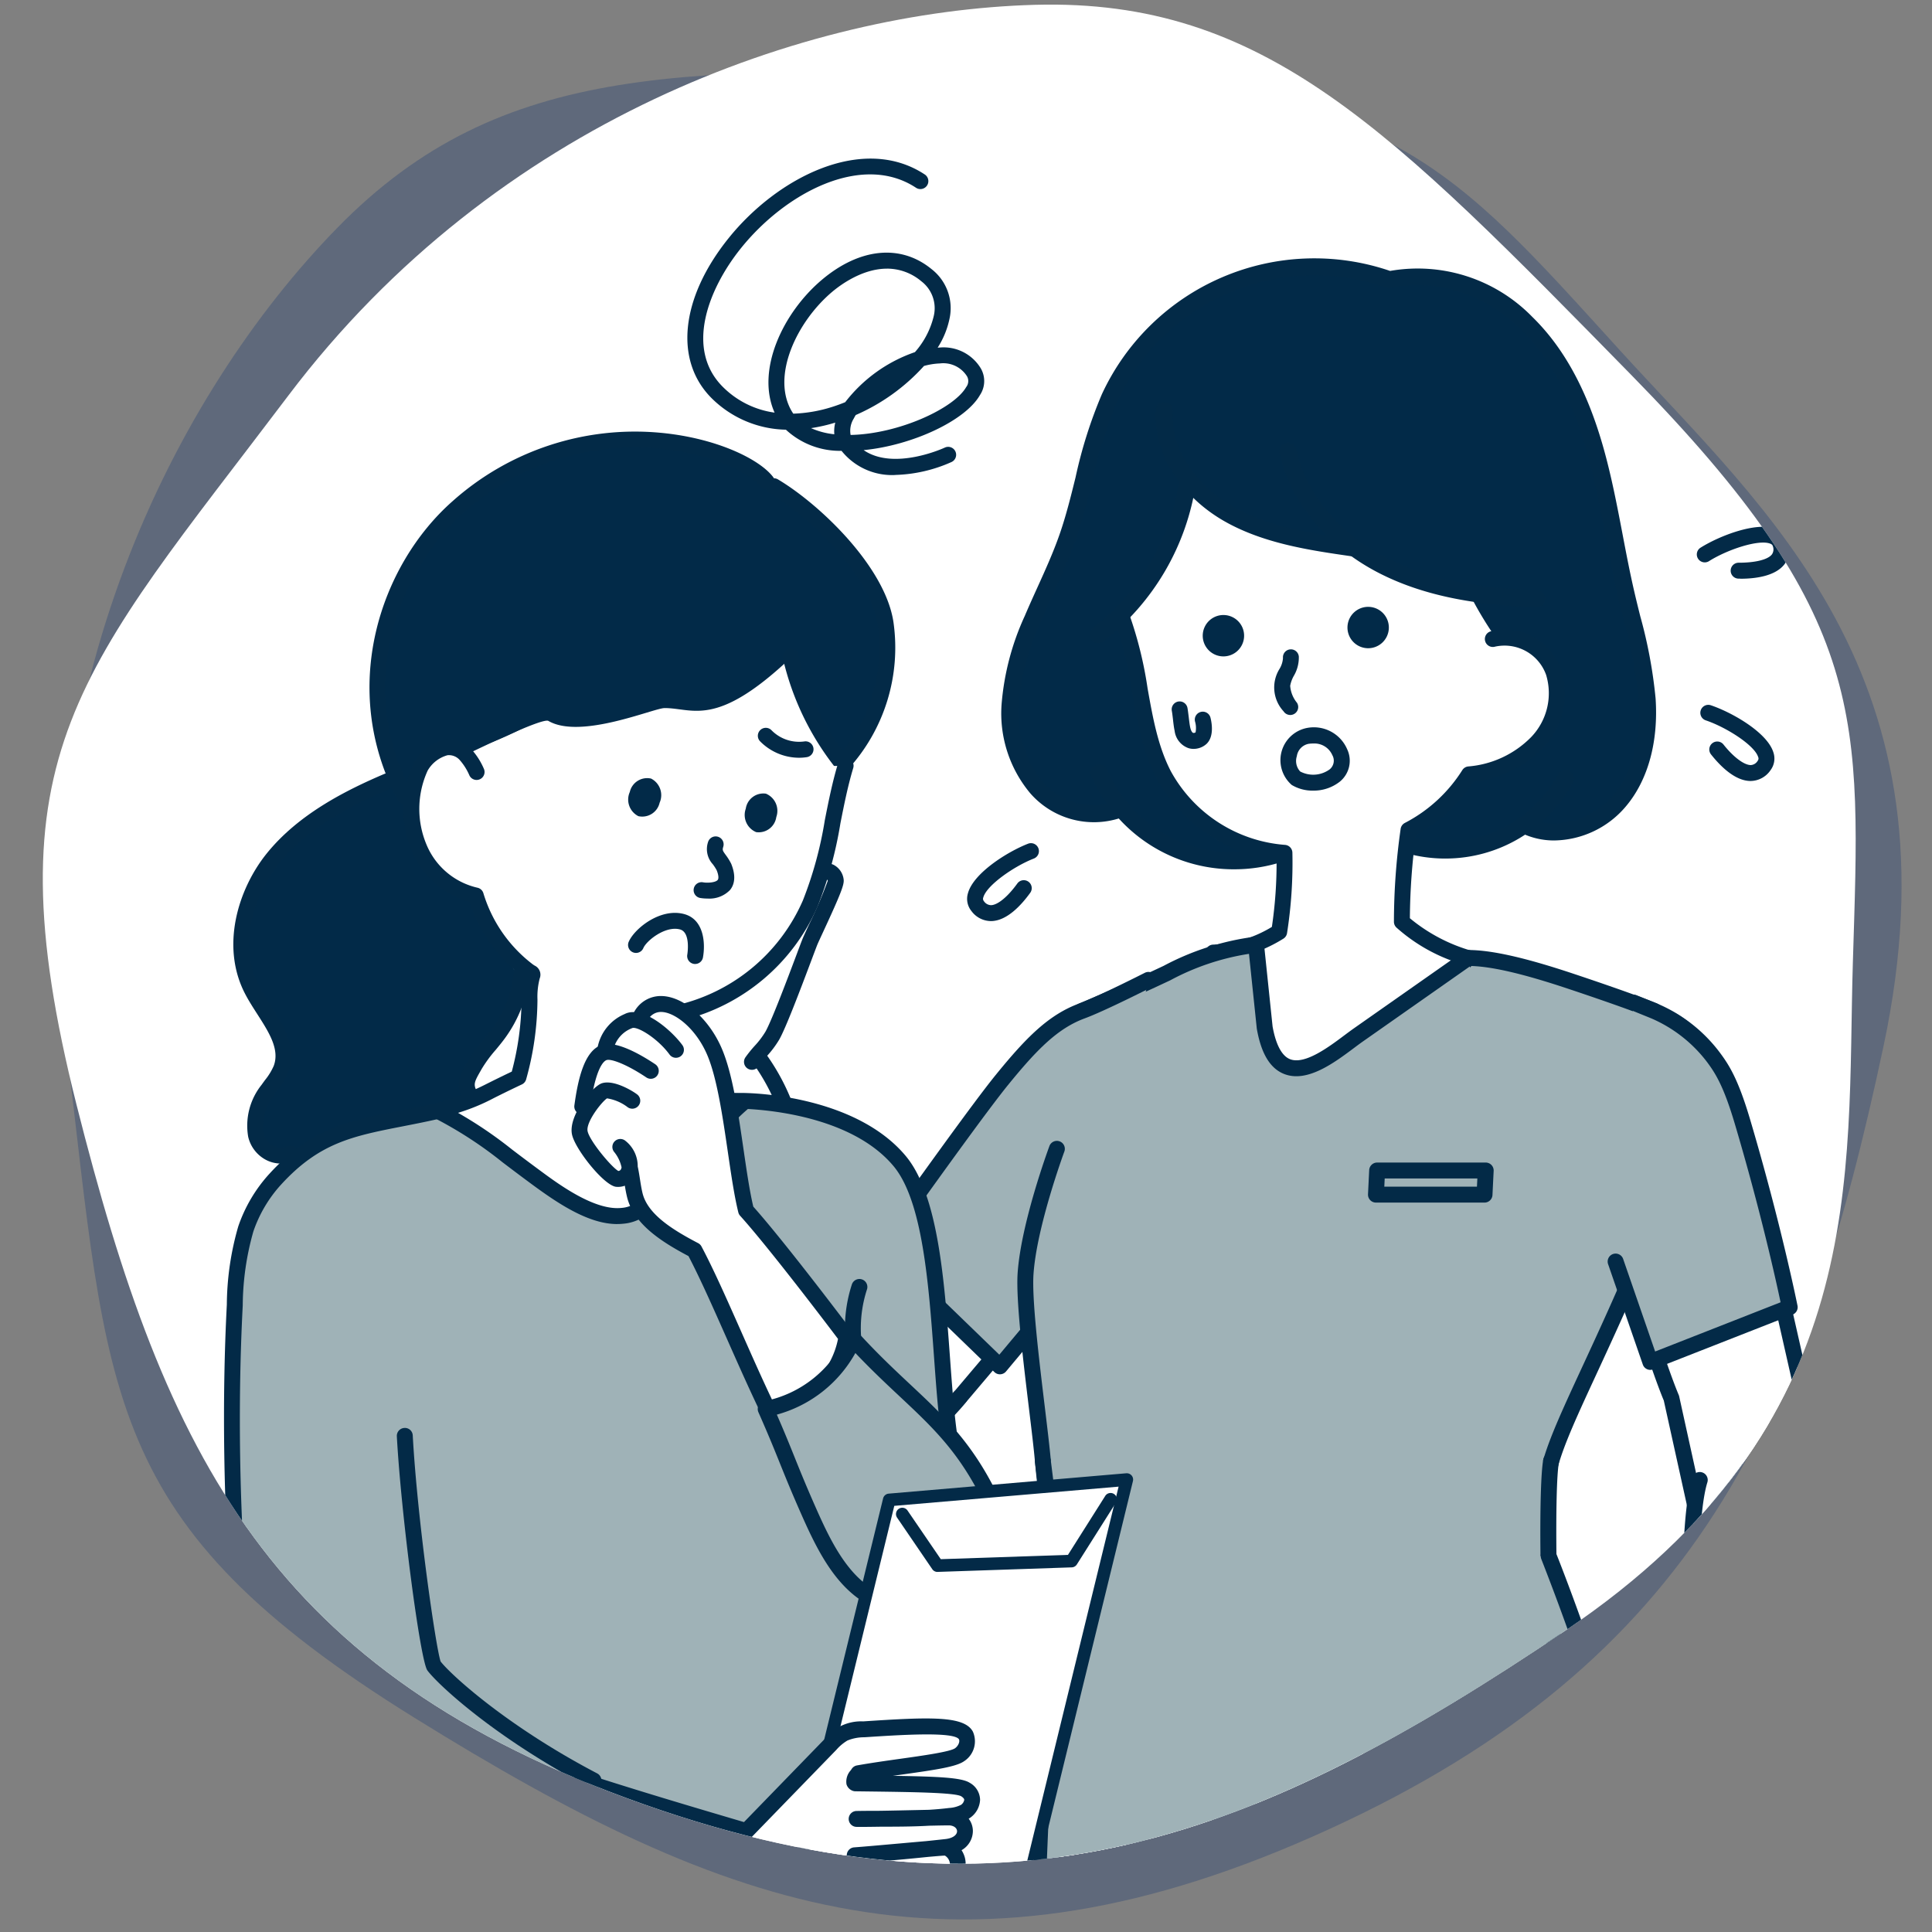 <svg xmlns="http://www.w3.org/2000/svg" xmlns:xlink="http://www.w3.org/1999/xlink" width="230" height="230" viewBox="0 0 230 230">
  <rect x="0" y="0" width="230" height="230" fill="#808080" stroke="none"/>
  <defs>
    <clipPath id="clip-path">
      <rect id="長方形_599" data-name="長方形 599" width="230" height="230" transform="translate(531 1399)" fill="#fff" stroke="#707070" stroke-width="1"/>
    </clipPath>
    <clipPath id="clip-path-2">
      <path id="パス_279" data-name="パス 279" d="M114.952-6.485C155.686-5.4,162.921,3.875,182.593,25.5c17.035,18.728,39.789,37.883,30.653,80.9s-21.791,71.614-64.531,91.168S79.03,207.411,42.287,184.619,6.735,147.264,1.744,106.4,14.318,30.585,33.319,11.174C52.47-8.391,74.218-7.568,114.952-6.485Z" transform="matrix(0.719, 0.695, -0.695, 0.719, 638.016, 1330.34)" fill="#fff"/>
    </clipPath>
    <clipPath id="clip-path-3">
      <rect id="長方形_610" data-name="長方形 610" width="194.717" height="211.36" fill="none"/>
    </clipPath>
    <clipPath id="clip-path-4">
      <rect id="長方形_611" data-name="長方形 611" width="278.114" height="227.638" fill="none"/>
    </clipPath>
  </defs>
  <g id="マスクグループ_47" data-name="マスクグループ 47" transform="translate(-531 -1399)" clip-path="url(#clip-path)">
    <g id="グループ_984" data-name="グループ 984">
      <g id="グループ_137" data-name="グループ 137" transform="translate(38.125 38.543)">
        <path id="パス_68" data-name="パス 68" d="M117.566-6.475c41.667,1.108,49.069,10.6,69.191,32.721C204.183,45.4,227.458,65,218.113,109s-22.291,73.255-66.01,93.258S80.821,212.324,43.236,189.01,6.869,150.8,1.764,109s12.862-77.554,32.3-97.41C53.653-8.424,75.9-7.583,117.566-6.475Z" transform="translate(499 1375.957)" fill="#13326e" opacity="0.3"/>
        <path id="パス_71" data-name="パス 71" d="M114.952-6.485C155.686-5.4,162.921,3.875,182.593,25.5c17.035,18.728,39.789,37.883,30.653,80.9s-21.791,71.614-64.531,91.168S79.03,207.411,42.287,184.619,6.735,147.264,1.744,106.4,14.318,30.585,33.319,11.174C52.47-8.391,74.218-7.568,114.952-6.485Z" transform="matrix(0.719, 0.695, -0.695, 0.719, 599.891, 1329.84)" fill="#fff"/>
      </g>
      <g id="マスクグループ_21" data-name="マスクグループ 21" transform="translate(0 38.043)" clip-path="url(#clip-path-2)">
        <g id="グループ_998" data-name="グループ 998" transform="translate(502.49 1363.959)">
          <g id="グループ_999" data-name="グループ 999" transform="translate(83.397 12.182)">
            <g id="グループ_998-2" data-name="グループ 998" clip-path="url(#clip-path-3)">
              <path id="パス_995" data-name="パス 995" d="M248.381,41.453c5.144-1.842,11.106.068,15.139,3.753s6.392,8.874,7.865,14.136,2.165,10.711,3.476,16.015c1.055,4.272,2.513,8.46,3.1,12.82s.226,9.035-2.123,12.754-7.033,6.169-11.368,4.645A24.576,24.576,0,0,1,254.312,109c-1.507.158-3.227.1-4.116-.964a7.388,7.388,0,0,1-.237-2.092,17.329,17.329,0,0,0,7.185-6.332,11.481,11.481,0,0,0,9.794-7.878,7.638,7.638,0,0,0-.653-6.473c-1.263-1.853-3.93-2.8-5.76-1.814a13.77,13.77,0,0,1-4.164-5.355c-4.9-1.818-9.652-4.057-13.976-6.126a36.991,36.991,0,0,1-19.091-6.716,32.074,32.074,0,0,1-8.511,15.581c2.153,2.234,2.89,5.46,3.246,8.542a36.537,36.537,0,0,0,2.309,9.363c2.347,5.7,7.739,8.624,14.31,10.115-2.863,2.309-7.065,2.3-10.481.94s-6.227-3.873-8.669-6.07c-3.487,1.817-8.07.357-10.565-2.682s-3.151-7.261-2.637-11.158a38.443,38.443,0,0,1,3.761-11.159c6.5-7.963,4.742-20.128,10.27-28.792A23.288,23.288,0,0,1,230.411,40.3a31.246,31.246,0,0,1,17.97,1.156" transform="translate(-137.161 -22.68)" fill="#022a48"/>
              <path id="パス_996" data-name="パス 996" d="M245.106,186.96h43.108a56.884,56.884,0,0,0,2.394-5.758,49.174,49.174,0,0,0,1.983-8.491c1.274-8.352-.742-15.109-1.986-16.736,0,0-2.3-.988-9.891-3.52-6.255-2.088-9.838-2.775-12.243-2.775-3.446,0-9.828-4.428-9.828-4.428" transform="translate(-148.591 -50.816)" fill="#9fb2b7"/>
              <path id="パス_997" data-name="パス 997" d="M287.871,187.563H244.763a.947.947,0,1,1,0-1.894h42.51c.422-.9,1.3-2.863,2.1-5.126a46.875,46.875,0,0,0,1.941-8.319c1.187-7.778-.6-14.114-1.668-15.824-.77-.309-3.453-1.349-9.572-3.392-5.573-1.859-9.368-2.726-11.942-2.726-3.638,0-9.69-4.126-10.368-4.6a.947.947,0,0,1,1.079-1.557c1.709,1.185,6.708,4.26,9.289,4.26,2.785,0,6.771.9,12.542,2.824,7.537,2.515,9.869,3.506,9.964,3.548a.948.948,0,0,1,.379.3c1.4,1.838,3.484,8.844,2.171,17.454a48.953,48.953,0,0,1-2.026,8.663,57.147,57.147,0,0,1-2.439,5.865.946.946,0,0,1-.849.526" transform="translate(-148.248 -50.473)" fill="#032a47"/>
              <path id="パス_998" data-name="パス 998" d="M228.668,74.56a36.691,36.691,0,0,1-7.775,15.312c1.17,4.028,1.651,8.221,2.554,12.317s2.291,8.2,4.983,11.421,6.9,5.4,11.186,4.481a22.578,22.578,0,0,1-.436,9.828,15.694,15.694,0,0,1-7.461,2.4c5.9,6.461-2.41,25.785,5.947,23.193,2.721-.844,22.368-20.6,23.069-23.583-2.645-1.288-3.925-1.434-6.287-3.148.059-3.72.345-7.436.713-11.106a29.284,29.284,0,0,0,6.986-6.65,12.316,12.316,0,0,0,8.4-3.6,8.641,8.641,0,0,0,2-8.669c-1.091-2.927-4.4-4.979-7.148-3.909a43.576,43.576,0,0,1-3.269-5.467A70.166,70.166,0,0,1,247.889,81.6a36.081,36.081,0,0,1-19.22-7.036" transform="translate(-142.151 -32.014)" fill="#fff"/>
              <path id="パス_999" data-name="パス 999" d="M247.414,109.038a.946.946,0,0,1-.8-.438,4.176,4.176,0,0,1-.487-5.038,2.825,2.825,0,0,0,.418-1.308.947.947,0,0,1,1.887-.167,4.318,4.318,0,0,1-.6,2.3,3.758,3.758,0,0,0-.429,1.177,3.6,3.6,0,0,0,.807,2.018.947.947,0,0,1-.8,1.457" transform="translate(-148.697 -39.105)" fill="#032a47"/>
              <path id="パス_1000" data-name="パス 1000" d="M250.388,121.42a4.81,4.81,0,0,1-2.53-.672,3.908,3.908,0,0,1,1.729-6.772,4.315,4.315,0,0,1,4.865,2.515,3.208,3.208,0,0,1-.871,3.859,5.037,5.037,0,0,1-3.192,1.07m.024-5.61a4.076,4.076,0,0,0-.562.04,1.752,1.752,0,0,0-1.392,1.48,1.841,1.841,0,0,0,.4,1.811,3.332,3.332,0,0,0,3.5-.244,1.336,1.336,0,0,0,.329-1.7,2.321,2.321,0,0,0-2.281-1.384m-.694-.9h0Z" transform="translate(-148.963 -42.482)" fill="#032a47"/>
              <path id="パス_1001" data-name="パス 1001" d="M257.386,96.654a2.463,2.463,0,1,1,2.321,2.6,2.464,2.464,0,0,1-2.321-2.6" transform="translate(-151.856 -37.272)" fill="#022a48"/>
              <path id="パス_1002" data-name="パス 1002" d="M233.911,97.979a2.463,2.463,0,1,1,2.321,2.6,2.464,2.464,0,0,1-2.321-2.6" transform="translate(-145.612 -37.624)" fill="#022a48"/>
              <path id="パス_1003" data-name="パス 1003" d="M277,87.294h-.034c-7.743-.255-13.614-1.5-18.479-3.924-6.321-3.147-10.855-8.548-12.127-14.447a1.01,1.01,0,1,1,1.975-.426c1.144,5.3,5.276,10.188,11.052,13.063,4.6,2.289,10.2,3.468,17.646,3.713A1.011,1.011,0,0,1,277,87.294" transform="translate(-148.919 -30.188)" fill="#032a47"/>
              <path id="パス_1004" data-name="パス 1004" d="M249.645,79.487a.985.985,0,0,1-.146-.011c-4.852-.7-10.35-1.5-15.008-4.141-5.3-3.008-8.52-8.2-8.2-13.234a1.011,1.011,0,1,1,2.017.126c-.325,5.183,3.667,9.354,7.185,11.349,4.326,2.455,9.4,3.189,14.3,3.9a1.01,1.01,0,0,1-.143,2.01" transform="translate(-143.58 -28.448)" fill="#032a47"/>
              <path id="パス_1005" data-name="パス 1005" d="M235.09,159.547h-.072a2.921,2.921,0,0,1-2.163-.954c-1.772-1.914-1.529-6.251-1.248-11.273.247-4.41.527-9.408-.987-11.131a.947.947,0,0,1,.692-1.572,14.422,14.422,0,0,0,6.986-2.108,52.108,52.108,0,0,0,.56-7.966,18.875,18.875,0,0,1-14.291-9.733c-1.654-3.222-2.3-6.848-2.929-10.355a45.235,45.235,0,0,0-2.109-8.551.948.948,0,0,1,1.765-.69,46.876,46.876,0,0,1,2.209,8.908c.63,3.525,1.225,6.853,2.749,9.823a16.974,16.974,0,0,0,13.615,8.8.947.947,0,0,1,.873.923,54.21,54.21,0,0,1-.636,9.58.95.95,0,0,1-.459.675,17.577,17.577,0,0,1-6.732,2.477c1.056,2.606.826,6.718.584,11.029-.225,4.01-.479,8.556.746,9.88a1.053,1.053,0,0,0,.813.348h.046c4.817,0,19.525-15.45,24.369-20.538l.474-.5a20.46,20.46,0,0,1-6.817-4.032.945.945,0,0,1-.3-.7,78.863,78.863,0,0,1,.8-11.056.947.947,0,0,1,.5-.7,17.72,17.72,0,0,0,6.838-6.283.949.949,0,0,1,.7-.44,11.839,11.839,0,0,0,7.483-3.481,7.534,7.534,0,0,0,1.793-7.43,5.254,5.254,0,0,0-6.064-3.355.947.947,0,0,1-.552-1.812,7.12,7.12,0,0,1,8.395,4.517,9.338,9.338,0,0,1-2.179,9.363,13.579,13.579,0,0,1-8.215,4.024,19.621,19.621,0,0,1-6.89,6.343,77.06,77.06,0,0,0-.71,9.9,20.2,20.2,0,0,0,7.218,3.838.947.947,0,0,1,.39,1.56c-.384.4-.886.923-1.486,1.554-9.951,10.453-20.783,21.123-25.756,21.125" transform="translate(-141.771 -37.347)" fill="#032a47"/>
              <path id="パス_1006" data-name="パス 1006" d="M216.579,92.873a1.011,1.011,0,0,1-.617-1.812,27.264,27.264,0,0,0,10.274-17.63,1.01,1.01,0,0,1,2,.283A29.3,29.3,0,0,1,217.2,92.663a1.009,1.009,0,0,1-.616.21" transform="translate(-140.735 -31.482)" fill="#032a47"/>
              <path id="パス_1007" data-name="パス 1007" d="M271.256,131.326a17.264,17.264,0,0,1-4.762-.669,1.011,1.011,0,0,1,.559-1.943,15.232,15.232,0,0,0,17.628-7.427,1.011,1.011,0,0,1,1.78.958,17.242,17.242,0,0,1-15.2,9.08" transform="translate(-154.086 -44.301)" fill="#032a47"/>
              <path id="パス_1008" data-name="パス 1008" d="M267.1,107.118a8.848,8.848,0,0,1-4.115-.978,1.01,1.01,0,0,1,.937-1.79c3.486,1.825,7.923.075,10.2-2.667,2.246-2.706,3.312-6.729,3-11.33a55.124,55.124,0,0,0-1.77-9.438c-.241-.971-.482-1.942-.708-2.915-.531-2.3-.979-4.645-1.413-6.914-.639-3.344-1.3-6.8-2.231-10.114-1.82-6.472-4.42-11.291-7.949-14.734-4.326-4.221-10.072-6.047-15.369-4.886a1.006,1.006,0,0,1-.553-.034,25.851,25.851,0,0,0-32.08,13.543,53.19,53.19,0,0,0-3,9.515c-.57,2.3-1.159,4.682-1.959,6.975-.777,2.229-1.759,4.4-2.709,6.489-.5,1.1-1,2.208-1.474,3.324a29.255,29.255,0,0,0-2.609,9.85,12.8,12.8,0,0,0,2.891,9.125,8,8,0,0,0,8.5,2.417,1.01,1.01,0,1,1,.719,1.888,10.058,10.058,0,0,1-10.72-2.95,14.819,14.819,0,0,1-3.409-10.568,31.125,31.125,0,0,1,2.767-10.55c.479-1.131.986-2.25,1.494-3.369.931-2.054,1.894-4.177,2.642-6.321.768-2.2,1.346-4.538,1.906-6.8a54.734,54.734,0,0,1,3.125-9.876,27.871,27.871,0,0,1,34.318-14.694,19.045,19.045,0,0,1,16.93,5.473c3.79,3.7,6.564,8.811,8.482,15.633.955,3.395,1.624,6.9,2.271,10.283.429,2.25.874,4.578,1.4,6.837.222.963.461,1.923.7,2.884a56.733,56.733,0,0,1,1.825,9.789c.345,5.119-.885,9.649-3.463,12.756a11.352,11.352,0,0,1-8.577,4.146" transform="translate(-136.931 -22.247)" fill="#032a47"/>
              <path id="パス_1009" data-name="パス 1009" d="M232.831,132.371a18.488,18.488,0,0,1-17.013-11.076,1.01,1.01,0,1,1,1.85-.813,16.529,16.529,0,0,0,20.146,9.105,1.01,1.01,0,0,1,.613,1.925,18.506,18.506,0,0,1-5.6.858" transform="translate(-140.778 -44.067)" fill="#032a47"/>
              <path id="パス_1010" data-name="パス 1010" d="M231.482,115.324a2.085,2.085,0,0,1-.616-.092,2.5,2.5,0,0,1-1.646-2.065c-.088-.4-.148-.907-.2-1.392-.043-.356-.083-.706-.134-.985a.947.947,0,0,1,1.864-.341c.057.313.1.7.151,1.1.052.442.106.9.175,1.213.095.433.247.623.349.655a.375.375,0,0,0,.289-.067,2.734,2.734,0,0,0-.068-1.3.948.948,0,0,1,1.827-.5c.1.362.547,2.218-.449,3.172a2.283,2.283,0,0,1-1.536.6" transform="translate(-144.271 -41.353)" fill="#032a47"/>
              <path id="パス_1011" data-name="パス 1011" d="M198.521,141.934a2.907,2.907,0,0,1-2.306-1.19,2.3,2.3,0,0,1-.424-2.111c.633-2.38,4.659-4.939,7.182-5.919a.948.948,0,0,1,.686,1.767c-2.426.942-5.659,3.222-6.036,4.639a.417.417,0,0,0,.064.432,1.058,1.058,0,0,0,.858.488c.8-.022,2-1.014,3.133-2.588a.947.947,0,0,1,1.536,1.108c-1.091,1.511-2.777,3.323-4.618,3.374h-.076" transform="translate(-135.45 -47.465)" fill="#032a47"/>
              <path id="パス_1012" data-name="パス 1012" d="M320.6,119.292c-1.823,0-3.567-1.716-4.715-3.164a.947.947,0,0,1,1.484-1.177c1.207,1.522,2.465,2.444,3.247,2.446a1.029,1.029,0,0,0,.835-.526.42.42,0,0,0,.045-.435c-.438-1.4-3.772-3.53-6.238-4.364a.947.947,0,1,1,.606-1.795c2.565.867,6.7,3.244,7.44,5.591a2.3,2.3,0,0,1-.328,2.127,2.9,2.9,0,0,1-2.328,1.295H320.6" transform="translate(-167.079 -41.501)" fill="#032a47"/>
              <path id="パス_1013" data-name="パス 1013" d="M319.189,87.518H319a.947.947,0,0,1,.021-1.894c1.938,0,3.454-.355,3.945-.981a1.029,1.029,0,0,0,.118-.98c-.027-.1-.073-.215-.309-.308-1.365-.54-5.119.7-7.32,2.1a.947.947,0,0,1-1.011-1.6c2.287-1.445,6.738-3.164,9.028-2.255a2.292,2.292,0,0,1,1.445,1.6,2.9,2.9,0,0,1-.46,2.622c-1.1,1.4-3.435,1.709-5.273,1.709" transform="translate(-166.918 -33.817)" fill="#032a47"/>
              <path id="パス_1014" data-name="パス 1014" d="M258.915,150.7l-13.085,9.181c-3,2.108-9.53,8.191-11.128-.929l-1.026-9.85c-8.068,1.343-6.766,2.053-20.706,7.894-5.59,7.361-4.607,29.693.371,30.986h53.193" transform="translate(-139.034 -51.842)" fill="#9fb2b7"/>
              <path id="パス_1015" data-name="パス 1015" d="M266.187,188.588H212.993a.965.965,0,0,1-.238-.03c-1.388-.36-2.518-1.771-3.357-4.194-2.343-6.76-2.338-21.95,2.47-28.281a.943.943,0,0,1,.388-.3c4.867-2.039,7.87-3.451,10.063-4.482a31.676,31.676,0,0,1,10.853-3.471.947.947,0,0,1,1.1.835l1.026,9.85c.26,1.47.838,3.4,2.069,3.89,1.759.7,4.613-1.44,6.5-2.855.389-.29.749-.559,1.069-.784l13.085-9.181a.948.948,0,0,1,1.088,1.552l-13.085,9.18c-.306.214-.65.472-1.022.75-2.361,1.766-5.595,4.186-8.336,3.1-1.665-.661-2.727-2.424-3.247-5.39l-.93-8.909a29.224,29.224,0,0,0-9.366,3.147c-2.172,1.022-5.132,2.413-9.894,4.414-3.82,5.361-4.416,19.467-2.042,26.315.566,1.635,1.271,2.7,1.947,2.951h53.051a.947.947,0,1,1,0,1.894" transform="translate(-138.687 -51.499)" fill="#032a47"/>
              <path id="パス_1016" data-name="パス 1016" d="M201.9,188.508l-14.978,17.7s-9.275,10.133-11.642,9.055-6.713-12.982-6.713-12.982,19.756-28.088,24.159-34.3c.69-.976,6.637-6.55,10.8-8.6a30.1,30.1,0,0,1,2.864-1.236" transform="translate(-128.232 -54.245)" fill="#fff"/>
              <path id="パス_1017" data-name="パス 1017" d="M175.254,215.925a1.71,1.71,0,0,1-.712-.142c-2.532-1.154-6.159-10.64-7.211-13.52a.949.949,0,0,1,.115-.87c.2-.281,19.807-28.16,24.16-34.306.776-1.094,6.878-6.8,11.158-8.9a30.688,30.688,0,0,1,2.964-1.279.947.947,0,0,1,.636,1.784,29.611,29.611,0,0,0-2.763,1.194c-4.11,2.024-9.878,7.494-10.449,8.3-4.061,5.736-21.422,30.415-23.87,33.895,2.017,5.43,4.842,11.433,6.045,11.981,1.1.242,6.028-3.892,10.551-8.832l14.953-17.674a.947.947,0,1,1,1.446,1.224l-14.978,17.7c-3.363,3.674-9.111,9.447-12.045,9.447" transform="translate(-127.889 -53.902)" fill="#032a47"/>
              <path id="パス_1018" data-name="パス 1018" d="M205.868,188.777l-10.087,12.067-14.45-13.988c5.731-8.066,12.166-17.013,14.673-20.1,3.407-4.19,6.01-6.931,9.559-8.236,2.315-.851,7.9-3.688,7.9-3.688" transform="translate(-131.628 -53.366)" fill="#9fb2b7"/>
              <path id="パス_1019" data-name="パス 1019" d="M195.438,201.448a.945.945,0,0,1-.658-.266l-14.45-13.988a.946.946,0,0,1-.114-1.229c5.274-7.422,12.107-16.943,14.71-20.146,3.658-4.5,6.329-7.19,9.967-8.527,2.237-.822,7.739-3.616,7.794-3.644a.947.947,0,0,1,.859,1.689c-.23.117-5.659,2.872-8,3.732-3.227,1.186-5.706,3.707-9.151,7.944-1.993,2.452-6.886,9.148-14.165,19.385l13.133,12.713,9.434-11.285a.948.948,0,0,1,1.454,1.216l-10.088,12.066a.95.95,0,0,1-.677.338h-.05" transform="translate(-131.285 -53.023)" fill="#032a47"/>
              <path id="パス_1020" data-name="パス 1020" d="M208.89,182.236s-3.337,8.993-3.728,14.873c-.3,4.442,1.624,17.307,2.066,22.317s1.682,13.4,1.682,13.4H266.2s.572-5.824,1.014-10.834,5.363-12.93,12.35-29.856a59.76,59.76,0,0,0,2.391-9.592" transform="translate(-137.958 -60.654)" fill="#9fb2b7"/>
              <path id="パス_1021" data-name="パス 1021" d="M265.861,233.433H208.567a.948.948,0,0,1-.937-.809c-.012-.084-1.249-8.479-1.689-13.458-.134-1.522-.4-3.748-.713-6.326-.7-5.779-1.565-12.97-1.354-16.138.4-5.949,3.647-14.768,3.785-15.141a.947.947,0,0,1,1.776.659c-.033.089-3.294,8.934-3.672,14.608-.2,2.99.657,10.085,1.345,15.785.313,2.594.583,4.834.72,6.386.355,4.019,1.239,10.317,1.559,12.54H265c.175-1.8.592-6.147.929-9.971.28-3.165,2.123-7.149,5.177-13.752,1.981-4.281,4.446-9.609,7.242-16.382a59.13,59.13,0,0,0,2.331-9.387.947.947,0,0,1,1.869.313,59.634,59.634,0,0,1-2.449,9.8c-2.812,6.81-5.286,12.157-7.273,16.455-2.866,6.194-4.759,10.286-5.009,13.122-.437,4.958-1.009,10.786-1.015,10.844a.946.946,0,0,1-.942.854" transform="translate(-137.615 -60.31)" fill="#032a47"/>
              <path id="パス_1022" data-name="パス 1022" d="M207.987,232.89l1.682,13.4s-.917,20.872-.822,28.34h67.1c-1-7.682-6.584-17.877-7.372-21.115-.4-1.633-.666-17.615-.091-20.663" transform="translate(-138.718 -74.118)" fill="#9fb2b7"/>
              <path id="パス_1023" data-name="パス 1023" d="M275.607,275.237H208.5a.948.948,0,0,1-.948-.934c-.092-7.176.758-26.886.82-28.313L206.7,232.666a.947.947,0,0,1,1.88-.236l1.682,13.4a.835.835,0,0,1,.007.16c-.009.2-.845,19.32-.828,27.351H274.5c-.852-4.737-3.255-10.314-5.045-14.467a44.112,44.112,0,0,1-2.141-5.477c-.421-1.726-.715-17.812-.1-21.063a.947.947,0,1,1,1.861.351c-.555,2.949-.273,18.8.081,20.264a45.3,45.3,0,0,0,2.039,5.175c1.971,4.572,4.671,10.833,5.352,16.041a.946.946,0,0,1-.939,1.069" transform="translate(-138.375 -73.775)" fill="#032a47"/>
              <path id="パス_1024" data-name="パス 1024" d="M211.795,290.73c14.5,2.427,30.917,23.991,30.917,23.991-.173,25.073-7.949,85.6-10.578,91.779-1.652,3.883-10.435,4.113-12.665-1.217-6.654-15.908-9.547-53.487-9.837-66.733-.44-20.141-2.822-48.655,2.163-47.82" transform="translate(-138.902 -89.507)" fill="#fff"/>
              <path id="パス_1025" data-name="パス 1025" d="M226.11,409.961h-.032c-2.845-.009-6.394-1.236-7.825-4.654-6.8-16.253-9.643-54.855-9.91-67.078-.091-4.144-.267-8.738-.437-13.18-.773-20.1-1.03-32.485,1.9-35.064a2.125,2.125,0,0,1,1.8-.531c14.7,2.46,30.834,23.459,31.514,24.352a.949.949,0,0,1,.193.58c-.174,25.15-7.982,85.861-10.654,92.142-.888,2.088-3.458,3.433-6.554,3.433M211.244,291.317a.272.272,0,0,0-.185.09c-2.466,2.171-1.8,19.581-1.26,33.569.171,4.45.348,9.051.439,13.211.265,12.127,3.071,50.389,9.764,66.389,1.072,2.564,3.846,3.484,6.083,3.491h.025c2.3,0,4.231-.914,4.811-2.28,2.621-6.163,10.263-65.883,10.5-91.087-1.889-2.408-16.993-21.181-30.123-23.378a.34.34,0,0,0-.054-.005" transform="translate(-138.561 -89.164)" fill="#032a47"/>
              <path id="パス_1026" data-name="パス 1026" d="M209.4,280.268s-1.157,8.6-.188,13.343c0,0,6.607,10.264,12,16.9,5.061,6.223,15.283,10.057,15.283,10.057l38.632-5.749c6.128-7.276,3.934-16.4,3.406-18.478a158.4,158.4,0,0,0-5.4-16.072" transform="translate(-138.942 -86.729)" fill="#fff"/>
              <path id="パス_1027" data-name="パス 1027" d="M236.157,321.171a.939.939,0,0,1-.332-.06c-.427-.16-10.521-4-15.685-10.347-5.367-6.6-12-16.88-12.064-16.983a.954.954,0,0,1-.131-.324c-.989-4.849.129-13.3.178-13.659a.947.947,0,1,1,1.877.252c-.011.083-1.1,8.284-.233,12.856.84,1.295,6.9,10.58,11.843,16.661,4.433,5.45,13.153,9.083,14.658,9.682l38.024-5.659c4.886-6.054,3.978-13.454,2.987-17.362a158.409,158.409,0,0,0-5.365-15.954.947.947,0,1,1,1.759-.7,160.347,160.347,0,0,1,5.443,16.191c1.1,4.318,2.085,12.571-3.6,19.321a.947.947,0,0,1-.585.327l-38.633,5.75a.894.894,0,0,1-.139.01" transform="translate(-138.598 -86.386)" fill="#032a47"/>
              <path id="パス_1028" data-name="パス 1028" d="M251.38,405.008c1.323,8.741,11.21,7.648,14.975,1.584.277-.446,15.15-63.59,17.343-74.8,0,0,5.092-21.958,1.431-30.936l-3.084-.464S256.53,303.637,246.4,326.55c-.214.484-.272,15.611.222,35.274.476,18.938,4.7,42.816,4.756,43.184" transform="translate(-148.893 -92.082)" fill="#fff"/>
              <path id="パス_1029" data-name="パス 1029" d="M257.777,411.96a8.4,8.4,0,0,1-1.69-.17c-3.233-.664-5.415-3.208-5.986-6.981l-.035-.2c-1-5.868-4.311-26.321-4.733-43.1-.349-13.891-.578-34.7-.142-35.68,10.227-23.135,36.13-26.679,36.391-26.712a.993.993,0,0,1,.26,0l3.084.463a.946.946,0,0,1,.736.579c3.732,9.152-1.174,30.6-1.385,31.508-1.346,6.884-16.823,74.055-17.461,75.083a11.019,11.019,0,0,1-9.039,5.211m-10.81-85.467c-.161,1.431-.228,15.557.26,34.965.418,16.654,3.708,36.994,4.706,42.831l.04.235c.452,2.987,2.048,4.908,4.494,5.412,3.07.628,6.784-1.125,8.68-4.093.793-2.8,15.055-63.215,17.277-74.572.057-.244,4.806-21,1.672-29.9l-2.4-.36c-1.913.288-25.272,4.235-34.731,25.483" transform="translate(-148.55 -91.739)" fill="#032a47"/>
              <path id="パス_1030" data-name="パス 1030" d="M207.292,294.338s1.053,11.133.862,16.371c-.519,14.17,3.119,75.444,5.8,89.231,2.3,11.8,7.218,37.03,9.574,45.955,3.319,12.575,7.659,50.36,7.659,50.36l-1.915,8.425h23.552s-4.1-53.612-4.679-65.388-9.873-39.833-9.873-39.833,3.07-42.681,5.553-69.8c1.113-12.161,2.49-20.821,2.49-20.821" transform="translate(-138.533 -90.472)" fill="#fff"/>
              <path id="パス_1031" data-name="パス 1031" d="M252.482,505.285H228.93a.947.947,0,0,1-.923-1.157l1.879-8.268c-.313-2.7-4.461-38.114-7.616-50.066-2.432-9.212-7.631-35.951-9.588-46.017-2.631-13.527-6.35-74.886-5.817-89.446.187-5.115-.848-16.137-.858-16.247a.947.947,0,1,1,1.886-.18c.044.458,1.058,11.256.865,16.5-.531,14.5,3.167,75.562,5.783,89.016,1.954,10.049,7.144,36.743,9.56,45.895,3.3,12.5,7.507,48.948,7.685,50.493a.949.949,0,0,1-.018.319l-1.652,7.268H251.46c-.57-7.475-4.078-53.64-4.6-64.4-.562-11.512-9.734-39.3-9.826-39.581a.926.926,0,0,1-.046-.366c.031-.426,3.1-43,5.554-69.814,1.1-12.054,2.483-20.8,2.5-20.883a.947.947,0,0,1,1.871.3c-.014.087-1.384,8.774-2.482,20.759-2.37,25.886-5.313,66.48-5.538,69.59.866,2.629,9.305,28.5,9.861,39.907.567,11.628,4.637,64.826,4.678,65.362a.947.947,0,0,1-.945,1.019" transform="translate(-138.19 -90.128)" fill="#032a47"/>
              <path id="パス_1032" data-name="パス 1032" d="M289.181,302.816a171.509,171.509,0,0,1-1.189,18.382c-3.158,29.871-14.392,77.049-13.979,79.944.762,5.329,6.7,19.244,7.277,31.02s1.093,74.774,1.093,74.774h-20.9l.514-16.611s-3.274-25.383-4.62-34.515c-1.653-11.217-8.181-46.611-8.826-49.784-1.6-7.849-4.45-63.711-4.022-81.572" transform="translate(-148.425 -92.726)" fill="#fff"/>
              <path id="パス_1033" data-name="パス 1033" d="M282.043,507.541h-20.9a.948.948,0,0,1-.947-.976l.512-16.536c-.2-1.534-3.315-25.649-4.608-34.424-1.669-11.329-8.214-46.77-8.817-49.734-1.656-8.15-4.45-64.71-4.04-81.783a.947.947,0,0,1,1.894.046c-.441,18.383,2.5,73.956,4,81.36.6,2.97,7.162,38.479,8.835,49.834,1.331,9.037,4.589,34.279,4.622,34.533a1.029,1.029,0,0,1,.007.15l-.484,15.635h18.973c-.069-7.958-.556-62.95-1.085-73.782-.368-7.541-3.039-16.194-4.989-22.513a66.477,66.477,0,0,1-2.278-8.418c-.17-1.185.9-6.574,3.344-18.652,3.443-17.032,8.647-42.77,10.63-61.526a173.19,173.19,0,0,0,1.184-18.267.947.947,0,0,1,.932-.961.961.961,0,0,1,.962.933,170.959,170.959,0,0,1-1.194,18.5c-1.992,18.845-7.207,44.635-10.656,61.7-1.842,9.117-3.434,16.99-3.326,18.013a67.419,67.419,0,0,0,2.213,8.125c1.98,6.414,4.692,15.2,5.071,22.979.569,11.661,1.089,74.182,1.1,74.812a.947.947,0,0,1-.948.955" transform="translate(-148.083 -92.384)" fill="#032a47"/>
              <path id="パス_1034" data-name="パス 1034" d="M208.943,248.164s-1,15.982-1.715,32.528c-.625,14.511-.983,29.411-.879,34.97H280.3s.352-27-2.584-37.626a311.254,311.254,0,0,0-9.957-29.775" transform="translate(-138.278 -78.19)" fill="#9fb2b7"/>
              <path id="パス_1035" data-name="パス 1035" d="M279.958,316.265H206.005a.946.946,0,0,1-.947-.929c-.109-5.812.269-20.87.88-35.028.705-16.366,1.706-32.386,1.716-32.546a.947.947,0,0,1,1.891.119c-.01.16-1.01,16.162-1.715,32.509-.579,13.421-.949,27.641-.892,33.982h72.08c.026-4.843,0-27.157-2.559-36.427a312.882,312.882,0,0,0-9.922-29.674.947.947,0,0,1,1.757-.708c.055.137,5.576,13.893,9.991,29.877,2.938,10.636,2.634,36.784,2.62,37.891a.948.948,0,0,1-.948.934" transform="translate(-137.934 -77.847)" fill="#032a47"/>
              <path id="パス_1036" data-name="パス 1036" d="M274.929,188.623H262l.141-2.872H275.07Z" transform="translate(-153.086 -61.589)" fill="#9fb2b7"/>
              <path id="パス_1037" data-name="パス 1037" d="M274.585,189.227H261.66a.947.947,0,0,1-.947-.993l.141-2.873a.947.947,0,0,1,.946-.9h12.925a.946.946,0,0,1,.946.993l-.141,2.873a.947.947,0,0,1-.946.9m-11.93-1.894h11.028l.048-.978H262.7Z" transform="translate(-152.742 -61.246)" fill="#032a47"/>
              <path id="パス_1038" data-name="パス 1038" d="M305.451,159.926l.476.172c5.314,1.319,9.732,8.872,10.961,14.658,2.59,12.19,6.316,28.282,7.441,33.417.383,1.751-13.48,10.485-13.48,10.485l-2.8-12.679c-1.8-4.276-5.167-15.417-5.167-15.417" transform="translate(-163.96 -54.72)" fill="#fff"/>
              <path id="パス_1039" data-name="パス 1039" d="M310.506,219.262a.937.937,0,0,1-.366-.073.948.948,0,0,1-.559-.669L306.8,205.924c-1.806-4.327-5.03-14.976-5.167-15.431a.947.947,0,0,1,1.813-.548c.034.112,3.372,11.142,5.134,15.323a1.007,1.007,0,0,1,.052.164l2.5,11.357c5.493-3.527,11.238-7.68,11.885-8.921-.364-1.657-.973-4.347-1.718-7.63-1.657-7.314-3.926-17.332-5.689-25.629-1.229-5.783-5.5-12.755-10.263-13.937a.709.709,0,0,1-.093-.028l-.476-.171a.947.947,0,0,1,.642-1.782l.432.156c6.084,1.548,10.451,9.909,11.611,15.369,1.76,8.286,4.028,18.3,5.683,25.6.77,3.4,1.4,6.164,1.756,7.806.144.657.526,2.4-13.9,11.49a.951.951,0,0,1-.505.145m12.555-11.23h0Z" transform="translate(-163.616 -54.377)" fill="#032a47"/>
              <path id="パス_1040" data-name="パス 1040" d="M300.89,189.373l4.126,11.926,16.6-6.511s-1.883-9.471-5.63-22.106c-1.374-4.631-2.383-6.226-3.515-7.731a17.356,17.356,0,0,0-7.024-5.449L303,158.517" transform="translate(-163.429 -54.345)" fill="#9fb2b7"/>
              <path id="パス_1041" data-name="パス 1041" d="M304.672,201.9a.947.947,0,0,1-.9-.637l-4.125-11.926a.948.948,0,1,1,1.791-.62l3.8,10.994,14.934-5.86c-.529-2.507-2.363-10.842-5.449-21.246-1.34-4.52-2.317-6.039-3.363-7.43a16.553,16.553,0,0,0-6.6-5.131l-2.463-1a.947.947,0,1,1,.71-1.756l2.438.985a18.2,18.2,0,0,1,7.426,5.758c1.159,1.541,2.236,3.208,3.666,8.031,3.716,12.533,5.631,22.1,5.65,22.191a.947.947,0,0,1-.583,1.067l-16.6,6.511a.936.936,0,0,1-.346.065" transform="translate(-163.085 -54.001)" fill="#032a47"/>
              <path id="パス_1042" data-name="パス 1042" d="M170.76,201.3s.191-2.015-2.279-9.955c-1.962-6.307-6.852-15.825-7.835-18.513-2-5.457-4.3-7.016-4.822-8.715l-11.147,4.4s7.51,24.012,9.171,29.336c3.059,9.807,7.54,19.7,10.282,20.2a7.552,7.552,0,0,0,4.227,0,16.531,16.531,0,0,0,3.227-1.939,39.26,39.26,0,0,0,6.822-6l2.872-3.159" transform="translate(-121.879 -55.833)" fill="#fff"/>
              <path id="パス_1043" data-name="パス 1043" d="M166.242,218.975a12.217,12.217,0,0,1-2.328-.279l-.3-.056c-4.654-.853-10.378-18.8-11.016-20.849-1.66-5.325-9.171-29.336-9.171-29.336a.947.947,0,0,1,.556-1.163l11.147-4.4a.947.947,0,0,1,1.254.606,7.185,7.185,0,0,0,1.094,1.8,25.62,25.62,0,0,1,3.71,6.869c.323.884,1.137,2.647,2.08,4.688a129.714,129.714,0,0,1,5.769,13.868c2.455,7.894,2.339,10.1,2.317,10.325a.936.936,0,0,1-1.033.853.946.946,0,0,1-.854-1.014c.006-.119.062-2.2-2.239-9.6a128.674,128.674,0,0,0-5.681-13.637c-1-2.165-1.789-3.875-2.14-4.832a23.991,23.991,0,0,0-3.465-6.409,16.113,16.113,0,0,1-.959-1.42l-9.489,3.749c1.343,4.292,7.434,23.767,8.909,28.5,3.522,11.293,7.781,19.225,9.549,19.549l.312.059a6.165,6.165,0,0,0,3.382,0A15.548,15.548,0,0,0,170.686,215a39,39,0,0,0,6.645-5.83l2.9-3.2a.948.948,0,0,1,1.4,1.274l-2.872,3.16a39.985,39.985,0,0,1-6.968,6.126,16.943,16.943,0,0,1-3.421,2.046,5.544,5.544,0,0,1-2.134.391" transform="translate(-121.535 -55.49)" fill="#032a47"/>
              <path id="パス_1044" data-name="パス 1044" d="M313.489,232.178c-1.732,5.6-.875,22.828-1.533,31.562-.307,4.075-1.321,13.974-1.321,13.974l11.15.894s5.021-25.036,5.5-29.975c1.2-12.456.934-23.941-1.379-26.841" transform="translate(-166.021 -71.175)" fill="#fff"/>
              <path id="パス_1045" data-name="パス 1045" d="M321.442,279.211c-.026,0-.051,0-.076,0l-11.15-.895a.948.948,0,0,1-.867-1.041c.01-.1,1.017-9.932,1.319-13.948.242-3.211.277-7.551.314-12.145.062-7.853.128-15.973,1.258-19.626a.947.947,0,0,1,1.81.561c-1.048,3.386-1.115,11.724-1.174,19.08-.037,4.628-.073,9-.319,12.273-.248,3.291-.964,10.442-1.226,13.036l9.345.749c.87-4.369,4.9-24.723,5.318-29.055,1.248-12.971.763-23.727-1.177-26.159a.947.947,0,1,1,1.481-1.181c2.783,3.486,2.642,16.5,1.582,27.521-.474,4.932-5.305,29.047-5.511,30.072a.947.947,0,0,1-.928.76" transform="translate(-165.678 -70.832)" fill="#032a47"/>
              <path id="パス_1046" data-name="パス 1046" d="M315.992,294.03a32.374,32.374,0,0,1,3.329,4.292c1.449,2.514,2.273,11.383,2.622,12.683.9,2.322,3.7,7.93,5.27,11.74a2.212,2.212,0,0,1-.94,2.632,2.682,2.682,0,0,1-2.9-.962,91.772,91.772,0,0,1-5.054-9.434.74.74,0,0,0-.847-.425l-.19.043a.739.739,0,0,0-.58.777c.291,3.752,1.44,10.827,1.7,15.841a2.279,2.279,0,0,1-1.917,2.518,2.25,2.25,0,0,1-2.533-1.8c-.594-2.19-1.8-11.982-2.457-15.82a.744.744,0,0,0-.783-.617l-.156.01a.879.879,0,0,0-.822.752c-.584,4.092-1.4,12.8-2.373,17.807a2.265,2.265,0,0,1-2.436,2.036,2.383,2.383,0,0,1-2.121-2.438c-.045-2.32,1.245-14.219,1.447-18.331a.743.743,0,0,0-.614-.771l-.012,0a.746.746,0,0,0-.811.424c-1.6,3.538-3.795,10.859-5.858,15.05a2.133,2.133,0,0,1-3.009,1.26,2.273,2.273,0,0,1-1.351-2.852c.545-2.167,3.589-11.556,4.786-15.544a40.227,40.227,0,0,0,1.3-5.976s-.527-.246-1.05-.476l-3.445,3.052a6.916,6.916,0,0,1-.787.605,6,6,0,0,1-2.2,1.181c-2.539.259-4.521-.92-4.111-2.328.2-.689,4.947-4.951,5.6-5.645,1.058-1.116,6.657-7.352,8.284-8.655a38.907,38.907,0,0,1,3.411-1.991" transform="translate(-159.743 -90.028)" fill="#fff"/>
              <path id="パス_1047" data-name="パス 1047" d="M304.854,336.729a3.078,3.078,0,0,1-.4-.026,3.331,3.331,0,0,1-2.943-3.36c-.026-1.327.345-5.408.737-9.726.252-2.769.51-5.615.644-7.556-.578,1.415-1.223,3.214-1.9,5.1a93.955,93.955,0,0,1-3.534,8.955,3.064,3.064,0,0,1-4.22,1.718,3.222,3.222,0,0,1-1.908-3.958c.337-1.344,1.589-5.321,2.8-9.166.769-2.444,1.518-4.821,1.988-6.385.1-.471.252-1.019.413-1.612a29.38,29.38,0,0,0,.769-3.35l-2.831,2.509a7.936,7.936,0,0,1-.9.688c-.108.071-.226.155-.352.243a5.159,5.159,0,0,1-2.274,1.089,5.377,5.377,0,0,1-4.645-1.411,2.256,2.256,0,0,1-.473-2.123c.162-.559.841-1.331,4.538-4.8.6-.567,1.124-1.056,1.289-1.229.23-.242.676-.729,1.249-1.354,2.808-3.061,5.906-6.408,7.129-7.389a11.927,11.927,0,0,1,2.17-1.313,13.03,13.03,0,0,0,1.31-.727.947.947,0,0,1,1.048,1.578,14.753,14.753,0,0,1-1.5.839,10.225,10.225,0,0,0-1.842,1.1c-1.213.973-4.924,5.018-6.918,7.192-.583.636-1.036,1.13-1.271,1.376-.2.214-.691.673-1.367,1.308a56.374,56.374,0,0,0-4.03,4.011.406.406,0,0,0,.123.321,3.708,3.708,0,0,0,3,.738,4.228,4.228,0,0,0,1.377-.754c.142-.1.276-.194.4-.276a6.068,6.068,0,0,0,.68-.523l3.445-3.053a.943.943,0,0,1,1.01-.157c.531.233,1.068.484,1.068.484a.945.945,0,0,1,.545.92,24.194,24.194,0,0,1-.92,4.561c-.156.575-.3,1.1-.4,1.555-.005.024-.011.048-.018.071-.471,1.569-1.227,3.972-2.005,6.444-1.2,3.82-2.446,7.77-2.769,9.058a1.346,1.346,0,0,0,.793,1.745c.738.3,1.269.272,1.8-.8a92.721,92.721,0,0,0,3.451-8.758c.865-2.413,1.682-4.692,2.394-6.265a1.7,1.7,0,0,1,3.247.788c-.092,1.871-.41,5.366-.716,8.747-.371,4.079-.754,8.3-.73,9.519a1.445,1.445,0,0,0,1.3,1.517c.657.089,1.218-.44,1.381-1.279.636-3.255,1.218-8.236,1.685-12.237.257-2.205.479-4.108.681-5.523a1.831,1.831,0,0,1,1.707-1.563l.138-.009a1.7,1.7,0,0,1,1.788,1.4c.262,1.521.6,3.928.963,6.478.529,3.741,1.129,7.982,1.475,9.257a1.316,1.316,0,0,0,1.509,1.1,1.346,1.346,0,0,0,1.081-1.529c-.152-2.915-.614-6.585-1.021-9.823-.286-2.277-.557-4.426-.679-5.994a1.677,1.677,0,0,1,1.317-1.774l.179-.041a1.692,1.692,0,0,1,1.933.966,90.9,90.9,0,0,0,4.965,9.275,1.834,1.834,0,0,0,1.7.653,1.276,1.276,0,0,0,.487-1.421c-.8-1.943-1.948-4.408-2.959-6.583-1-2.157-1.868-4.02-2.318-5.176a.875.875,0,0,1-.032-.1c-.108-.4-.222-1.2-.432-2.683-.4-2.838-1.145-8.122-2.1-9.773a22.078,22.078,0,0,0-2.481-3.271c-.273-.316-.531-.615-.759-.893a.947.947,0,1,1,1.464-1.2c.22.267.467.554.73.858A24,24,0,0,1,319.8,297.5c1.046,1.818,1.725,6.161,2.33,10.455.149,1.056.29,2.056.376,2.411.434,1.107,1.316,3,2.249,5.01,1.019,2.192,2.173,4.678,2.991,6.658a3.168,3.168,0,0,1-1.392,3.841,3.591,3.591,0,0,1-4.1-1.269,92.911,92.911,0,0,1-4.9-9.05c.134,1.457.37,3.332.618,5.3.411,3.27.878,6.977,1.033,9.96a3.234,3.234,0,0,1-2.753,3.509,3.19,3.19,0,0,1-3.558-2.488c-.377-1.388-.959-5.506-1.522-9.488-.327-2.314-.639-4.512-.886-6.012-.189,1.37-.406,3.226-.634,5.184-.5,4.243-1.056,9.053-1.706,12.38a3.246,3.246,0,0,1-3.091,2.821m5.577-20.626h0m6.712-.923h0m-29.535-6.191Z" transform="translate(-159.399 -89.684)" fill="#032a47"/>
              <path id="パス_1048" data-name="パス 1048" d="M137.594,156.631a32.375,32.375,0,0,1-4.69-2.739c-2.283-1.792-6.358-9.712-7.168-10.787-1.706-1.817-6.389-5.977-9.271-8.924a2.213,2.213,0,0,1-.111-2.791,2.682,2.682,0,0,1,3.051-.192,91.631,91.631,0,0,1,8.211,6.865.74.74,0,0,0,.945.078l.16-.112a.738.738,0,0,0,.248-.937c-1.671-3.372-5.378-9.507-7.492-14.06a2.278,2.278,0,0,1,.838-3.053,2.25,2.25,0,0,1,3.02.721c1.37,1.81,6.139,10.446,8.186,13.759a.743.743,0,0,0,.956.28l.142-.067a.88.88,0,0,0,.482-1c-.986-4.014-3.484-12.4-4.446-17.406a2.264,2.264,0,0,1,1.5-2.8,2.385,2.385,0,0,1,2.878,1.47c.907,2.136,4.154,13.656,5.5,17.546a.742.742,0,0,0,.857.486l.012,0a.745.745,0,0,0,.594-.7c.164-3.88-.534-11.49-.184-16.148.1-1.293.672-2.307,2.32-2.293a2.272,2.272,0,0,1,2.317,2.141c.3,2.214.985,12.06,1.363,16.207a40.248,40.248,0,0,0,1.026,6.028s.581.032,1.151.05l2.056-4.118a7.044,7.044,0,0,1,.5-.855,6.006,6.006,0,0,1,1.6-1.918c2.259-1.188,4.537-.835,4.683.625.071.715-2.741,6.44-3.092,7.329-.564,1.43-3.432,9.307-4.453,11.123a38.929,38.929,0,0,1-2.422,3.12" transform="translate(-114.227 -42.339)" fill="#fff"/>
              <path id="パス_1049" data-name="パス 1049" d="M137.251,157.236a.936.936,0,0,1-.454-.117c-.3-.165-.639-.339-1-.523a23.987,23.987,0,0,1-3.825-2.3c-1.649-1.294-3.9-5.071-6.065-8.829-.533-.925-1.036-1.8-1.248-2.1-.818-.865-2.344-2.3-3.96-3.811-1.763-1.653-3.761-3.525-5.258-5.057a3.17,3.17,0,0,1-.142-4.083,3.59,3.59,0,0,1,4.28-.354,92.537,92.537,0,0,1,7.922,6.567c-.669-1.3-1.588-2.955-2.555-4.693-1.6-2.878-3.417-6.141-4.675-8.85a3.234,3.234,0,0,1,1.244-4.282,3.191,3.191,0,0,1,4.229.981c.868,1.147,2.945,4.748,4.953,8.231,1.168,2.024,2.277,3.948,3.067,5.247-.336-1.341-.828-3.143-1.346-5.043-1.125-4.122-2.4-8.793-3.04-12.124a3.2,3.2,0,0,1,2.2-3.894,3.33,3.33,0,0,1,3.984,2.017c.519,1.222,1.7,5.147,2.949,9.3.8,2.661,1.622,5.4,2.223,7.247.007-1.527-.066-3.439-.142-5.438a94.056,94.056,0,0,1-.064-9.627,3.061,3.061,0,0,1,3.233-3.169h.04a3.22,3.22,0,0,1,3.247,2.959c.189,1.372.512,5.525.824,9.541.2,2.558.393,5.045.54,6.673.079.474.146,1.038.219,1.649a29.186,29.186,0,0,0,.538,3.395l1.69-3.384a7.956,7.956,0,0,1,.573-.972c.075-.107.153-.229.237-.357a5.157,5.157,0,0,1,1.7-1.859,5.372,5.372,0,0,1,4.836-.426,2.258,2.258,0,0,1,1.232,1.794c.057.579-.283,1.549-2.416,6.147-.348.752-.649,1.4-.738,1.624-.123.311-.355.929-.654,1.724-1.461,3.887-3.085,8.148-3.854,9.516a11.919,11.919,0,0,1-1.523,2.028,12.978,12.978,0,0,0-.943,1.163.947.947,0,1,1-1.561-1.072,14.721,14.721,0,0,1,1.078-1.337,10.319,10.319,0,0,0,1.3-1.71c.762-1.355,2.695-6.493,3.732-9.253.3-.808.54-1.437.665-1.753.109-.275.391-.884.781-1.726a56.331,56.331,0,0,0,2.239-5.225.407.407,0,0,0-.234-.251,3.719,3.719,0,0,0-3.056.433,4.24,4.24,0,0,0-1,1.213c-.095.146-.184.284-.269.406a6.17,6.17,0,0,0-.435.739l-2.056,4.117a.972.972,0,0,1-.878.524c-.581-.019-1.171-.05-1.171-.05a.947.947,0,0,1-.849-.65,24.246,24.246,0,0,1-.849-4.577c-.07-.592-.134-1.136-.211-1.59,0-.024-.008-.049-.01-.073-.148-1.632-.344-4.147-.545-6.734-.31-3.989-.632-8.114-.812-9.431a1.347,1.347,0,0,0-1.387-1.323c-.78.011-1.279.223-1.368,1.417a92.781,92.781,0,0,0,.068,9.412c.1,2.561.191,4.98.117,6.706a1.7,1.7,0,0,1-3.306.481c-.613-1.77-1.623-5.129-2.6-8.378-1.18-3.923-2.4-7.98-2.878-9.106a1.443,1.443,0,0,0-1.772-.923,1.349,1.349,0,0,0-.8,1.7c.626,3.258,1.946,8.095,3.007,11.981.584,2.141,1.089,3.99,1.43,5.377a1.828,1.828,0,0,1-1,2.088l-.076.036a1.7,1.7,0,0,1-2.229-.609c-.81-1.312-2.026-3.419-3.312-5.65-1.888-3.273-4.027-6.982-4.823-8.035a1.312,1.312,0,0,0-1.811-.46,1.346,1.346,0,0,0-.433,1.823c1.229,2.645,3.026,5.877,4.613,8.727,1.116,2.007,2.171,3.9,2.869,5.311a1.7,1.7,0,0,1-.559,2.137l-.153.107a1.691,1.691,0,0,1-2.151-.176,91,91,0,0,0-8.069-6.751,1.839,1.839,0,0,0-1.823.029,1.278,1.278,0,0,0,.08,1.5c1.469,1.5,3.451,3.36,5.2,5s3.236,3.033,4.086,3.938a.847.847,0,0,1,.066.079c.25.332.653,1.027,1.4,2.328,1.431,2.484,4.094,7.108,5.593,8.283a22.038,22.038,0,0,0,3.524,2.109c.371.192.722.372,1.036.545a.948.948,0,0,1-.455,1.778m-9.41-20.329h0Zm5.883-3.364h0" transform="translate(-113.886 -41.997)" fill="#032a47"/>
              <path id="パス_1050" data-name="パス 1050" d="M175.085,59.3a7.7,7.7,0,0,1-6.41-2.876,9.458,9.458,0,0,1-6.623-2.517,12.892,12.892,0,0,1-8.73-3.641c-4.6-4.458-3.862-11.968,1.887-19.133,5.856-7.3,16.039-12.447,23.377-7.608a.947.947,0,1,1-1.043,1.581c-6.4-4.222-15.524.566-20.856,7.212-3.868,4.82-6.724,12.056-2.046,16.587a10.772,10.772,0,0,0,6.065,2.97c-2.243-5.044.975-11.878,5.621-15.806,4.5-3.8,9.375-4.288,13.046-1.294a5.878,5.878,0,0,1,2.148,5.964,10.242,10.242,0,0,1-1.4,3.4l.211-.01a5.172,5.172,0,0,1,4.919,2.474,3,3,0,0,1-.095,3.178c-1.751,3.075-8.112,6-13.846,6.558,3.612,2.488,9.59-.264,9.659-.3a.947.947,0,0,1,.807,1.714,17.527,17.527,0,0,1-6.695,1.54m-4.714-7.133q-.131.212-.237.421a2.758,2.758,0,0,0-.374,1.953c5.768-.122,12.323-3.18,13.755-5.694a1.159,1.159,0,0,0,.111-1.275,3.328,3.328,0,0,0-3.23-1.546,8.285,8.285,0,0,0-1.9.3,23.656,23.656,0,0,1-8.124,5.841m-5.321,1.561a9.01,9.01,0,0,0,2.771.73,4.115,4.115,0,0,1,.112-1.387,19.919,19.919,0,0,1-2.882.657m9.036-18.985c-2.947,0-5.572,1.957-6.537,2.772-4.182,3.538-7.223,9.944-4.842,14.127.071.126.148.247.228.363a17.021,17.021,0,0,0,4.641-.807c.517-.164,1.031-.351,1.539-.558a17.792,17.792,0,0,1,8.3-5.959,9.991,9.991,0,0,0,2.242-4.3,4.03,4.03,0,0,0-1.485-4.141,6.322,6.322,0,0,0-4.089-1.5" transform="translate(-123.38 -17.937)" fill="#032a47"/>
            </g>
          </g>
          <g id="グループ_1001" data-name="グループ 1001" transform="translate(0 0.001)">
            <g id="グループ_1000" data-name="グループ 1000" clip-path="url(#clip-path-4)">
              <path id="パス_1051" data-name="パス 1051" d="M95.852,122.935c-3.3.412-6.184,2.388-8.823,4.419a29.992,29.992,0,0,0-6.858,6.76,12.265,12.265,0,0,0-2.164,9.165c.529,2.51,2.053,4.673,3.3,6.914s2.27,4.834,1.663,7.327c-.437,1.8-2.5,2.537-3.1,4.29s.561,4.922,2.3,5.561a125.571,125.571,0,0,0,22.429-7.231c-.721-.575-.437-1.734.028-2.53,1.118-1.914,2.868-3.365,4.282-5.074s2.535-3.93,2.016-6.086c-.377-1.565-1.541-2.8-2.491-4.1a17.254,17.254,0,0,1-2.949-6.655c-3.472-1.494-7.5-11.2-7.5-11.2a2.207,2.207,0,0,1-2.135-1.567" transform="translate(-20.695 -32.7)" fill="#022a48"/>
              <path id="パス_1052" data-name="パス 1052" d="M134.908,143.983c17.1.129,21.424-18.11,22.141-28.221a22.942,22.942,0,0,1-6.273-13.6c-5.289,6.313-10.175,6.079-14.869,4.907a24.945,24.945,0,0,1-14.649,2.4,42.642,42.642,0,0,1-10.153,3.753c-1.169-.046-5.473-1.859-5.517,8.421-.031,7.054,6.544,8.8,8.3,9.175a21.753,21.753,0,0,0,5.038,8.455,48.372,48.372,0,0,1-1.216,13.808c-5.317,1.876-2.893,1.881-8.209,3.757,6.952,3.9,13.832,11.317,15.628,11.592,3.192.487,13.123-5.024,20.1-13.175-5.516-1.609-5.779-.791-11.348-2.7.227-2.243.914-6.329,1.022-8.569" transform="translate(-28.085 -27.174)" fill="#fff"/>
              <path id="パス_1053" data-name="パス 1053" d="M119.619,255.887c-5.487,1.583-6.95,9.044-5.394,14.175-13.965-4.012-29.691-9.719-33.061-15.01-3.172-4.981-5.573-32.192-4.342-55.745a33.518,33.518,0,0,1,1.312-9.066,16.777,16.777,0,0,1,3.509-5.926c5.861-6.394,11.553-7.491,19.912-8.887,4.162,3.31,7.841,5.647,12.563,9.322,3.185,2.479,4.887,4.26,8.818,3.346,1.735-.4,1.784-.752,3.348-1.6,5.294-2.88,6.925-8.441,11.34-12.218,3.143.259,13.832,1.7,17.183,5.926,2.617,3.3,4.117,5.369,6.056,22.557.734,6.5,2.139,13.233.185,19.479-1.467,4.687-6.169,8.465-6.766,13.339-.583,4.765.15,5.945-1.49,12.752L137.7,261.334Z" transform="translate(-20.346 -46.355)" fill="#9fb2b7"/>
              <path id="パス_1054" data-name="パス 1054" d="M148.946,93.428c-8.709,8.157-11.412,5.772-14.781,5.772-1.292,0-10,3.769-13.841,1.529-.616-.359-6.795,2.561-10.228,4.23-1.834-.681-5.229-2.016-6.273,4.751-16.465-30.741,20.69-53.855,44.172-36.332.241.18,21.085,10.633,7.361,32.743a32.035,32.035,0,0,1-6.41-12.694" transform="translate(-26.53 -17.909)" fill="#022a48"/>
              <path id="パス_1055" data-name="パス 1055" d="M183.169,214.775a.948.948,0,0,1-.937-.818c-.38-2.769-.614-5.976-.861-9.37-.635-8.7-1.354-18.568-4.825-22.716-5.67-6.773-18.081-6.853-18.823-6.833a.973.973,0,0,1-.261-.006.948.948,0,0,1-.233-1.8,2.336,2.336,0,0,1,.529-.055v-.01l.046.008c2.755-.1,14.423.593,20.192,7.485,3.863,4.615,4.606,14.8,5.262,23.793.245,3.364.476,6.541.849,9.249a.947.947,0,0,1-.81,1.067.985.985,0,0,1-.13.01" transform="translate(-41.669 -46.059)" fill="#032a47"/>
              <path id="パス_1056" data-name="パス 1056" d="M114.778,112.524a42.584,42.584,0,0,0,20.5-14.206" transform="translate(-30.529 -26.152)" fill="#022a48"/>
              <path id="パス_1057" data-name="パス 1057" d="M134.789,107.988a27.94,27.94,0,0,0,18.023-12.965" transform="translate(-35.852 -25.275)" fill="#022a48"/>
              <path id="パス_1058" data-name="パス 1058" d="M154.045,105.506A26.489,26.489,0,0,0,169.2,91.794" transform="translate(-40.974 -24.417)" fill="#022a48"/>
              <path id="パス_1059" data-name="パス 1059" d="M172.167,108.4h-.039a.948.948,0,0,1-.708-.364A32.905,32.905,0,0,1,165.1,94.965a.947.947,0,1,1,1.848-.413,30.674,30.674,0,0,0,5.272,11.4,19.556,19.556,0,0,0,4.162-15.036c-.837-5.733-7.994-12.782-12.839-15.667a.947.947,0,1,1,.969-1.627c4.973,2.96,12.781,10.417,13.744,17.02a21.449,21.449,0,0,1-5.391,17.457.948.948,0,0,1-.7.305" transform="translate(-43.377 -19.547)" fill="#032a47"/>
              <path id="パス_1060" data-name="パス 1060" d="M103,110.313a.948.948,0,0,1-.837-.5c-7.114-13.339-2.128-28,6.475-35.6a32.6,32.6,0,0,1,24.809-8.158c6.577.619,11.7,3.1,13.353,5.238a.947.947,0,1,1-1.5,1.161c-1.373-1.768-6.058-3.95-12.034-4.513a30.723,30.723,0,0,0-23.378,7.693c-6.508,5.743-13.49,19.347-6.056,33.286a.948.948,0,0,1-.835,1.393" transform="translate(-26.271 -17.533)" fill="#032a47"/>
              <path id="パス_1061" data-name="パス 1061" d="M157.248,119.306c-1.635,5.415-1.951,11.225-4.215,16.408A22.675,22.675,0,0,1,137.055,148.8a25.58,25.58,0,0,0,.254,9.873c3.511.83,3.837.2,7.808.675-3.976,3.12-4.87,7.218-9.155,9.9-2.474,1.546-2.39,3.33-5.291,3.636-3.469.367-7.576-2.577-10.38-4.651-5.747-4.248-6.34-5.054-11.562-7.839,5.57-1.752,4-1.376,9.585-4.01a34.924,34.924,0,0,0,1.312-9.251c.023-3.59.839-2.744-.106-3.376a17.524,17.524,0,0,1-6.292-9.009c-8.49-2.183-8.61-11.716-6.548-15.341.682-1.2,3.13-3.632,5.333-1.426a7.551,7.551,0,0,1,1.315,2.065" transform="translate(-28.081 -31.145)" fill="#fff"/>
              <path id="パス_1062" data-name="パス 1062" d="M129.712,173.52c-3.438,0-7.117-2.494-10.329-4.868-1.345-.994-2.408-1.8-3.315-2.488a47.865,47.865,0,0,0-8.129-5.278.947.947,0,0,1,.161-1.739,29.759,29.759,0,0,0,6.106-2.327c.7-.349,1.6-.8,2.966-1.45a33.977,33.977,0,0,0,1.163-8.587,12.209,12.209,0,0,1,.238-2.634,18.46,18.46,0,0,1-6.439-8.97,10.439,10.439,0,0,1-6.847-6.061,12.834,12.834,0,0,1,.226-10.521,5.739,5.739,0,0,1,3.755-2.766,3.553,3.553,0,0,1,3.072,1.138,8.38,8.38,0,0,1,1.494,2.315.947.947,0,1,1-1.7.838A6.834,6.834,0,0,0,111,118.307a1.712,1.712,0,0,0-1.478-.6,3.928,3.928,0,0,0-2.362,1.825,10.972,10.972,0,0,0-.128,8.846,8.657,8.657,0,0,0,6.089,5.109.945.945,0,0,1,.673.653,16.7,16.7,0,0,0,5.91,8.487l.183.119a1.2,1.2,0,0,1,.609,1.536,8.659,8.659,0,0,0-.266,2.515,35.846,35.846,0,0,1-1.349,9.5.948.948,0,0,1-.507.6c-1.566.738-2.566,1.24-3.32,1.617a24.011,24.011,0,0,1-4.279,1.767,50.017,50.017,0,0,1,6.438,4.373c.9.684,1.959,1.485,3.3,2.474,2.275,1.681,6.512,4.806,9.718,4.471a3.465,3.465,0,0,0,2.626-1.507,10.026,10.026,0,0,1,2.262-1.991,16.56,16.56,0,0,0,4.713-4.933,29.491,29.491,0,0,1,2.7-3.4c-.534-.022-.984-.021-1.4-.022a14.842,14.842,0,0,1-4.375-.5.947.947,0,0,1-.707-.719,26.533,26.533,0,0,1-.262-10.231.946.946,0,0,1,.748-.772,21.693,21.693,0,0,0,15.295-12.539,45.559,45.559,0,0,0,2.607-9.545c.441-2.228.9-4.533,1.57-6.758a.947.947,0,0,1,1.813.548c-.645,2.137-1.092,4.395-1.525,6.578a47.7,47.7,0,0,1-2.73,9.936,23.667,23.667,0,0,1-16.009,13.5,24.578,24.578,0,0,0,.221,8.294,13.59,13.59,0,0,0,3.353.315,27.9,27.9,0,0,1,3.765.211.947.947,0,0,1,.472,1.685,20.2,20.2,0,0,0-3.988,4.518,18.311,18.311,0,0,1-5.25,5.438,8.2,8.2,0,0,0-1.858,1.652,5.3,5.3,0,0,1-3.835,2.124,6.812,6.812,0,0,1-.714.037" transform="translate(-27.736 -30.802)" fill="#032a47"/>
              <path id="パス_1063" data-name="パス 1063" d="M113.759,270.572a.936.936,0,0,1-.261-.037c-13.281-3.816-29.889-9.587-33.6-15.412-3.42-5.368-5.593-33.263-4.388-56.315a34.171,34.171,0,0,1,1.362-9.32,17.819,17.819,0,0,1,3.708-6.263c4.99-5.442,9.406-6.308,15.519-7.507,1.37-.269,2.787-.546,4.335-.9a.947.947,0,1,1,.421,1.846c-1.576.36-3.007.641-4.391.912-5.973,1.171-9.918,1.944-14.486,6.928a15.9,15.9,0,0,0-3.31,5.592,32.784,32.784,0,0,0-1.264,8.81c-1.269,24.274,1.191,50.64,4.094,55.2,2.532,3.975,13.781,9.111,30.965,14.158a15.02,15.02,0,0,1,1.344-9.464,8.882,8.882,0,0,1,3.188-3.432c-10.215-5.61-16.445-11.439-17.61-13.017-.854-1.157-3.131-18.606-3.636-27.866a.946.946,0,0,1,.894-1,.931.931,0,0,1,1,.893c.551,10.093,2.763,25.348,3.318,26.91,1.254,1.616,7.977,7.744,18.634,13.319a.948.948,0,0,1-.176,1.75,6.5,6.5,0,0,0-3.945,3.343,13.379,13.379,0,0,0-.805,9.648.947.947,0,0,1-.907,1.221" transform="translate(-19.996 -46.494)" fill="#032a47"/>
              <path id="パス_1064" data-name="パス 1064" d="M135.56,162.813c-1.718,2.722-3.833,10.645-3.53,11.323a51.789,51.789,0,0,0,6.929,7.368c1.726,4.543,6.591,5.8,6.961,6.162.341.33,5.8,11.465,9.289,19.74,4.962-.129,8.567-3.729,9.684-8.565-4.063-5.472-11.924-14.918-12.442-16.177-.631-1.535-2.124-11.8-3.358-17.1-1.155-4.961-5.9-6.873-6.972-6.787-1.689.135-6.1,3.3-6.561,4.033" transform="translate(-35.11 -42.233)" fill="#fff"/>
              <path id="パス_1065" data-name="パス 1065" d="M140.071,160.327c1.856-3.509,6.776-.727,8.841,4.16,1.964,4.649,2.5,13.842,3.733,18.844,3.783,4.189,11.956,15.052,11.956,15.052a10.8,10.8,0,0,1-9.171,9.018c-3.169-6.533-6.38-14.553-8.926-19.34-2.938-1.536-6.362-3.536-7.1-6.569-.475-1.959-.4-4.195-1.718-5.718,1.815,1.5,1.246,3.945-.408,3.8-.831-.073-4.086-3.895-4.417-5.481-.366-1.757,2.237-4.784,2.924-5,.818-.261,2.615.633,3.3,1.157" transform="translate(-35.33 -42.227)" fill="#fff"/>
              <path id="パス_1066" data-name="パス 1066" d="M155.088,208a.95.95,0,0,1-.853-.534c-1.419-2.927-2.84-6.134-4.214-9.236-1.643-3.707-3.2-7.216-4.56-9.815-3.376-1.784-6.552-3.884-7.318-7.048-.107-.441-.188-.889-.259-1.331a2.362,2.362,0,0,1-1.03.133c-1.43-.126-4.894-4.475-5.261-6.231-.467-2.238,2.43-5.738,3.566-6.1,1.43-.453,3.68.94,4.16,1.309a.948.948,0,1,1-1.157,1.5,5.422,5.422,0,0,0-2.4-1.008c-.614.389-2.537,2.822-2.311,3.909.247,1.177,2.858,4.292,3.655,4.734a.376.376,0,0,0,.347-.283.911.911,0,0,0,.043-.134,4.33,4.33,0,0,0-.862-1.821.947.947,0,0,1,1.318-1.352,3.846,3.846,0,0,1,1.465,3.056c.111.51.192,1.028.272,1.541.09.573.174,1.113.3,1.629.609,2.511,3.54,4.345,6.617,5.954a.952.952,0,0,1,.4.394c1.427,2.683,3.044,6.332,4.755,10.195,1.264,2.853,2.568,5.8,3.868,8.514a9.809,9.809,0,0,0,7.633-7.7c-1.394-1.845-8.308-10.956-11.652-14.658a.923.923,0,0,1-.217-.408c-.485-1.969-.857-4.524-1.253-7.228-.6-4.09-1.273-8.726-2.433-11.475-1.326-3.136-3.8-5.083-5.432-5.153a1.753,1.753,0,0,0-1.7,1.067.947.947,0,0,1-1.675-.886,3.61,3.61,0,0,1,3.456-2.075c2.613.114,5.6,2.767,7.095,6.31,1.256,2.972,1.92,7.53,2.562,11.939.372,2.551.724,4.966,1.163,6.82,3.827,4.285,11.517,14.5,11.847,14.936a.953.953,0,0,1,.179.719,11.667,11.667,0,0,1-9.953,9.8.918.918,0,0,1-.153.012" transform="translate(-34.988 -41.884)" fill="#032a47"/>
              <path id="パス_1067" data-name="パス 1067" d="M132.934,173.621a.982.982,0,0,1-.13-.01.947.947,0,0,1-.81-1.067c.418-3.041,1.174-6.612,3.335-7.226,1.721-.493,4.68,1.245,6.29,2.323a.947.947,0,1,1-1.055,1.574c-2.325-1.558-4.166-2.233-4.717-2.074-.293.083-1.3.738-1.977,5.662a.948.948,0,0,1-.937.818" transform="translate(-35.106 -43.95)" fill="#032a47"/>
              <path id="パス_1068" data-name="パス 1068" d="M145.087,165.5a.947.947,0,0,1-.766-.388c-1.433-1.962-3.906-3.43-4.472-3.136a3.582,3.582,0,0,0-2.23,2.626.947.947,0,1,1-1.87-.3,5.425,5.425,0,0,1,3.228-4.009c2.112-1.094,5.574,1.921,6.873,3.7a.947.947,0,0,1-.763,1.506" transform="translate(-36.104 -42.575)" fill="#032a47"/>
              <path id="パス_1069" data-name="パス 1069" d="M173.461,213.1a14.379,14.379,0,0,1-10.435,8.316c2.485,5.617,2.667,6.628,5.151,12.246,1.883,4.257,4.142,8.895,8.446,10.67,4.56,1.881,10.148-.418,12.894-4.515a7.308,7.308,0,0,0,1.38-3.732,9.022,9.022,0,0,0-1.194-4.2c-4.353-8.826-9.311-11.21-16.241-18.781" transform="translate(-43.363 -56.683)" fill="#9fb2b7"/>
              <path id="パス_1070" data-name="パス 1070" d="M179.683,245.59a9.86,9.86,0,0,1-3.764-.722c-4.53-1.87-6.906-6.539-8.951-11.163-1.249-2.824-1.93-4.517-2.589-6.154-.653-1.621-1.327-3.3-2.562-6.092a.948.948,0,0,1,.7-1.315,13.5,13.5,0,0,0,9.735-7.759.946.946,0,0,1,1.569-.265c2.212,2.416,4.182,4.262,6.086,6.047,3.906,3.66,7.28,6.822,10.3,12.954a9.877,9.877,0,0,1,1.291,4.657A8.184,8.184,0,0,1,189.96,240a12.679,12.679,0,0,1-10.278,5.586m-15.671-23.844c.964,2.212,1.552,3.676,2.125,5.1.653,1.622,1.327,3.3,2.563,6.094,1.889,4.272,4.059,8.577,7.941,10.178,3.932,1.624,9.092-.207,11.745-4.166a6.36,6.36,0,0,0,1.22-3.238,8.245,8.245,0,0,0-1.1-3.752c-2.873-5.824-5.974-8.73-9.9-12.409-1.583-1.483-3.346-3.136-5.245-5.138a15.3,15.3,0,0,1-9.351,7.334" transform="translate(-43.02 -56.34)" fill="#032a47"/>
              <path id="パス_1071" data-name="パス 1071" d="M177.934,204.681a15.817,15.817,0,0,0-.706,6.293" transform="translate(-47.123 -54.443)" fill="#fff"/>
              <path id="パス_1072" data-name="パス 1072" d="M176.884,211.578a.947.947,0,0,1-.942-.862,16.856,16.856,0,0,1,.749-6.671.947.947,0,1,1,1.8.585,14.932,14.932,0,0,0-.664,5.916.947.947,0,0,1-.858,1.028.853.853,0,0,1-.087,0" transform="translate(-46.78 -54.099)" fill="#032a47"/>
              <path id="パス_1073" data-name="パス 1073" d="M181.9,257.789q-.59,6.542-1.586,13.04" transform="translate(-47.96 -68.569)" fill="#fff"/>
              <path id="パス_1074" data-name="パス 1074" d="M179.966,271.432a.874.874,0,0,1-.145-.012.947.947,0,0,1-.793-1.079c.658-4.294,1.19-8.661,1.58-12.982a.947.947,0,1,1,1.886.171c-.393,4.359-.929,8.766-1.594,13.1a.948.948,0,0,1-.935.8" transform="translate(-47.616 -68.225)" fill="#032a47"/>
              <path id="パス_1075" data-name="パス 1075" d="M82.354,167.788a3.872,3.872,0,0,1-1.8-.446,4.172,4.172,0,0,1-2.1-2.741,7.788,7.788,0,0,1,1.6-6.194c.131-.186.266-.369.4-.553a7.312,7.312,0,0,0,1.043-1.7c.731-1.968-.58-4.008-1.967-6.168-.513-.8-1.044-1.624-1.472-2.459-2.9-5.639-.8-12.4,2.561-16.6,3.8-4.746,9.5-7.582,14.037-9.522a.947.947,0,1,1,.744,1.742c-4.334,1.853-9.764,4.548-13.3,8.965-2.982,3.721-4.866,9.663-2.355,14.548.387.752.87,1.5,1.381,2.3,1.5,2.342,3.211,5,2.149,7.852a8.843,8.843,0,0,1-1.3,2.168c-.127.171-.253.344-.376.517-.675.959-1.743,2.838-1.305,4.662a2.275,2.275,0,0,0,1.131,1.5,2.048,2.048,0,0,0,1.715.076.947.947,0,1,1,.688,1.765,4.061,4.061,0,0,1-1.478.284" transform="translate(-20.398 -32.273)" fill="#032a47"/>
              <path id="パス_1076" data-name="パス 1076" d="M121.1,153.409a14.709,14.709,0,0,1-2.791,7.453,38.653,38.653,0,0,0-2.8,3.714c-.763,1.353-1.35,2.153-.625,3.526" transform="translate(-30.469 -40.805)" fill="#fff"/>
              <path id="パス_1077" data-name="パス 1077" d="M114.536,168.707a.949.949,0,0,1-.839-.506c-.909-1.726-.242-2.893.465-4.13l.173-.3a17.489,17.489,0,0,1,1.844-2.526c.349-.421.7-.843,1.022-1.283a13.854,13.854,0,0,0,2.61-6.971.948.948,0,0,1,1.889.156,15.561,15.561,0,0,1-2.972,7.936c-.35.477-.726.931-1.089,1.37a15.814,15.814,0,0,0-1.653,2.248l-.179.314c-.68,1.189-.841,1.533-.433,2.306a.948.948,0,0,1-.838,1.389" transform="translate(-30.124 -40.462)" fill="#032a47"/>
              <path id="パス_1078" data-name="パス 1078" d="M192.771,291.7l-28.282,2.424L178.123,238.3,206.4,235.88Z" transform="translate(-43.752 -62.741)" fill="#fff"/>
              <path id="パス_1079" data-name="パス 1079" d="M164.216,294.6a.753.753,0,0,1-.731-.931l13.634-55.817a.753.753,0,0,1,.667-.572l28.281-2.424a.765.765,0,0,1,.636.26.753.753,0,0,1,.16.668L193.229,291.6a.752.752,0,0,1-.667.571L164.281,294.6l-.065,0m14.236-55.866L165.2,293.01l26.7-2.289,13.256-54.274ZM192.5,291.425h0Z" transform="translate(-43.479 -62.469)" fill="#032a47"/>
              <path id="パス_1080" data-name="パス 1080" d="M185.184,240.848l4.192,6.136,15.952-.541,4.628-7.319" transform="translate(-49.256 -63.604)" fill="#fff"/>
              <path id="パス_1081" data-name="パス 1081" d="M189.1,247.465a.752.752,0,0,1-.621-.328L184.29,241a.752.752,0,0,1,1.243-.848l3.959,5.794,15.141-.513,4.415-6.982a.752.752,0,1,1,1.271.8l-4.627,7.319a.753.753,0,0,1-.611.35l-15.951.54H189.1" transform="translate(-48.984 -63.332)" fill="#032a47"/>
              <path id="パス_1082" data-name="パス 1082" d="M127.029,295.587a195.668,195.668,0,0,0,22.917,2.525c1.765,1.053,5.691,2.744,13.85-2.292,3.91-.584,10.783-1.382,11.4-1.894a2.015,2.015,0,0,0-.5-3.567c-.527-.066-7.286.625-10.907.894,3.611-.246,7.306-.6,10.91-.994,3-.33,2.786-3.3.5-3.509-.5-.046-8.324.2-11.156.171a105.4,105.4,0,0,0,11.123-.365,4.3,4.3,0,0,0,1.812-.521,1.478,1.478,0,0,0,0-2.613c-1-.636-6.047-.642-13.093-.736-.419-.175.04-.735.347-1.2,4.952-.882,10.865-1.354,12.061-2.206a1.887,1.887,0,0,0,.739-2.3c-.774-1.431-5.733-1.146-12.163-.724a6.064,6.064,0,0,0-2.372.489,6.219,6.219,0,0,0-1.569,1.295l-10.03,10.33c-6.54-1.927-13.193-3.9-19.329-5.893a8.254,8.254,0,0,0-4.883,5.093,11.392,11.392,0,0,0,.341,8.018" transform="translate(-33.544 -73.39)" fill="#fff"/>
              <path id="パス_1083" data-name="パス 1083" d="M153.842,299.857a9.049,9.049,0,0,1-4.516-1.154,196.745,196.745,0,0,1-22.787-2.524.948.948,0,0,1-.745-.617,12.311,12.311,0,0,1-.34-8.658,9.177,9.177,0,0,1,5.47-5.669.943.943,0,0,1,.6,0c5.949,1.93,12.266,3.81,18.756,5.723l9.632-9.919a5.524,5.524,0,0,1,4.559-2.07c7.868-.517,12.021-.7,13.057,1.219A2.826,2.826,0,0,1,176.5,279.7c-.929.663-3.251,1.014-7.275,1.58l-1.21.17c5.537.085,8.173.218,9.127.824a2.377,2.377,0,0,1,1.245,2.024,2.761,2.761,0,0,1-1.246,2.189c-.037.024-.074.046-.112.068a2.44,2.44,0,0,1,.5,1.465,2.649,2.649,0,0,1-1.348,2.284,3.182,3.182,0,0,1,.379.829,2.953,2.953,0,0,1-1.11,3.177c-.553.455-2.066.744-8.518,1.627-1.128.155-2.22.305-3.158.443-3.8,2.318-7.088,3.472-9.94,3.473M127.4,294.4a192.156,192.156,0,0,0,22.252,2.426.948.948,0,0,1,.439.132c1.152.689,4.659,2.781,12.867-2.284a.942.942,0,0,1,.357-.131c.985-.147,2.158-.308,3.371-.473a72.332,72.332,0,0,0,7.622-1.257c.567-.493.494-.9.469-1.036a1.237,1.237,0,0,0-.574-.825c-.164-.013-.942.059-1.975.148-3.142.324-6.011.574-8.714.758a.947.947,0,0,1-.134-1.889c1.5-.111,3.542-.3,5.454-.468,1.313-.118,2.325-.208,3.108-.275q1.133-.116,2.315-.247c.965-.106,1.392-.544,1.389-.931,0-.306-.274-.639-.872-.694-.177-.01-1.208.009-2.438.035-1.906.112-3.815.115-5.681.119h-.134c-1.12.018-2.125.03-2.826.021a.947.947,0,0,1-.007-1.894c.942-.017,1.881-.019,2.819-.021,1.42-.023,3.033-.059,4.451-.09l1.332-.029c.809-.048,1.615-.118,2.422-.218a3.528,3.528,0,0,0,1.421-.381.91.91,0,0,0,.367-.588c0-.169-.229-.339-.365-.426-.778-.44-5.907-.5-10.866-.567l-1.732-.022a.96.96,0,0,1-.354-.073,1.192,1.192,0,0,1-.7-.763,2,2,0,0,1,.512-1.67l.111-.164a.949.949,0,0,1,.625-.411c1.715-.305,3.506-.557,5.238-.8,2.6-.366,5.842-.82,6.439-1.246.385-.275.607-.8.456-1.075-.647-.927-7.038-.509-11.268-.23a5.21,5.21,0,0,0-2.005.389,5.476,5.476,0,0,0-1.318,1.109l-10.03,10.331a.952.952,0,0,1-.948.249c-6.582-1.94-12.994-3.843-19.041-5.8a7.367,7.367,0,0,0-4.012,4.412,10.2,10.2,0,0,0,.161,6.849" transform="translate(-33.2 -73.046)" fill="#032a47"/>
              <path id="パス_1084" data-name="パス 1084" d="M144.482,125.026a2.214,2.214,0,0,0-1.02-2.875,2.118,2.118,0,0,0-2.532,1.6,2.214,2.214,0,0,0,1.02,2.875,2.118,2.118,0,0,0,2.532-1.6" transform="translate(-37.445 -32.467)" fill="#022a48"/>
              <path id="パス_1085" data-name="パス 1085" d="M163.393,127.4a2.214,2.214,0,0,0-1.233-2.79,2.118,2.118,0,0,0-2.4,1.788,2.214,2.214,0,0,0,1.234,2.79,2.117,2.117,0,0,0,2.4-1.788" transform="translate(-42.468 -33.129)" fill="#022a48"/>
              <path id="パス_1086" data-name="パス 1086" d="M166.638,117.512a6.549,6.549,0,0,1-4.627-1.962.947.947,0,0,1,1.345-1.333,4.6,4.6,0,0,0,3.919,1.353.947.947,0,1,1,.287,1.872,6.026,6.026,0,0,1-.924.07" transform="translate(-43.019 -30.306)" fill="#032a47"/>
              <path id="パス_1087" data-name="パス 1087" d="M153.006,138.963a5.307,5.307,0,0,1-.89-.07.947.947,0,1,1,.337-1.864c.528.1,1.5.031,1.751-.283.143-.176.1-.609-.124-1.156a5.321,5.321,0,0,0-.462-.716,2.657,2.657,0,0,1-.562-2.643.947.947,0,0,1,1.81.561c-.125.4-.07.479.286.971a6.836,6.836,0,0,1,.66,1.061c.663,1.639.288,2.595-.139,3.119a3.4,3.4,0,0,1-2.666,1.02" transform="translate(-40.253 -34.995)" fill="#032a47"/>
              <path id="パス_1088" data-name="パス 1088" d="M148.689,150.053a.994.994,0,0,1-.173-.016.947.947,0,0,1-.76-1.1c.005-.029.437-2.65-.872-3-1.743-.462-3.987,1.34-4.36,2.221a.947.947,0,0,1-1.744-.74c.662-1.562,3.746-4.069,6.59-3.313,2.411.639,2.548,3.55,2.25,5.17a.948.948,0,0,1-.931.776" transform="translate(-37.425 -38.294)" fill="#032a47"/>
            </g>
          </g>
        </g>
      </g>
    </g>
  </g>
</svg>
